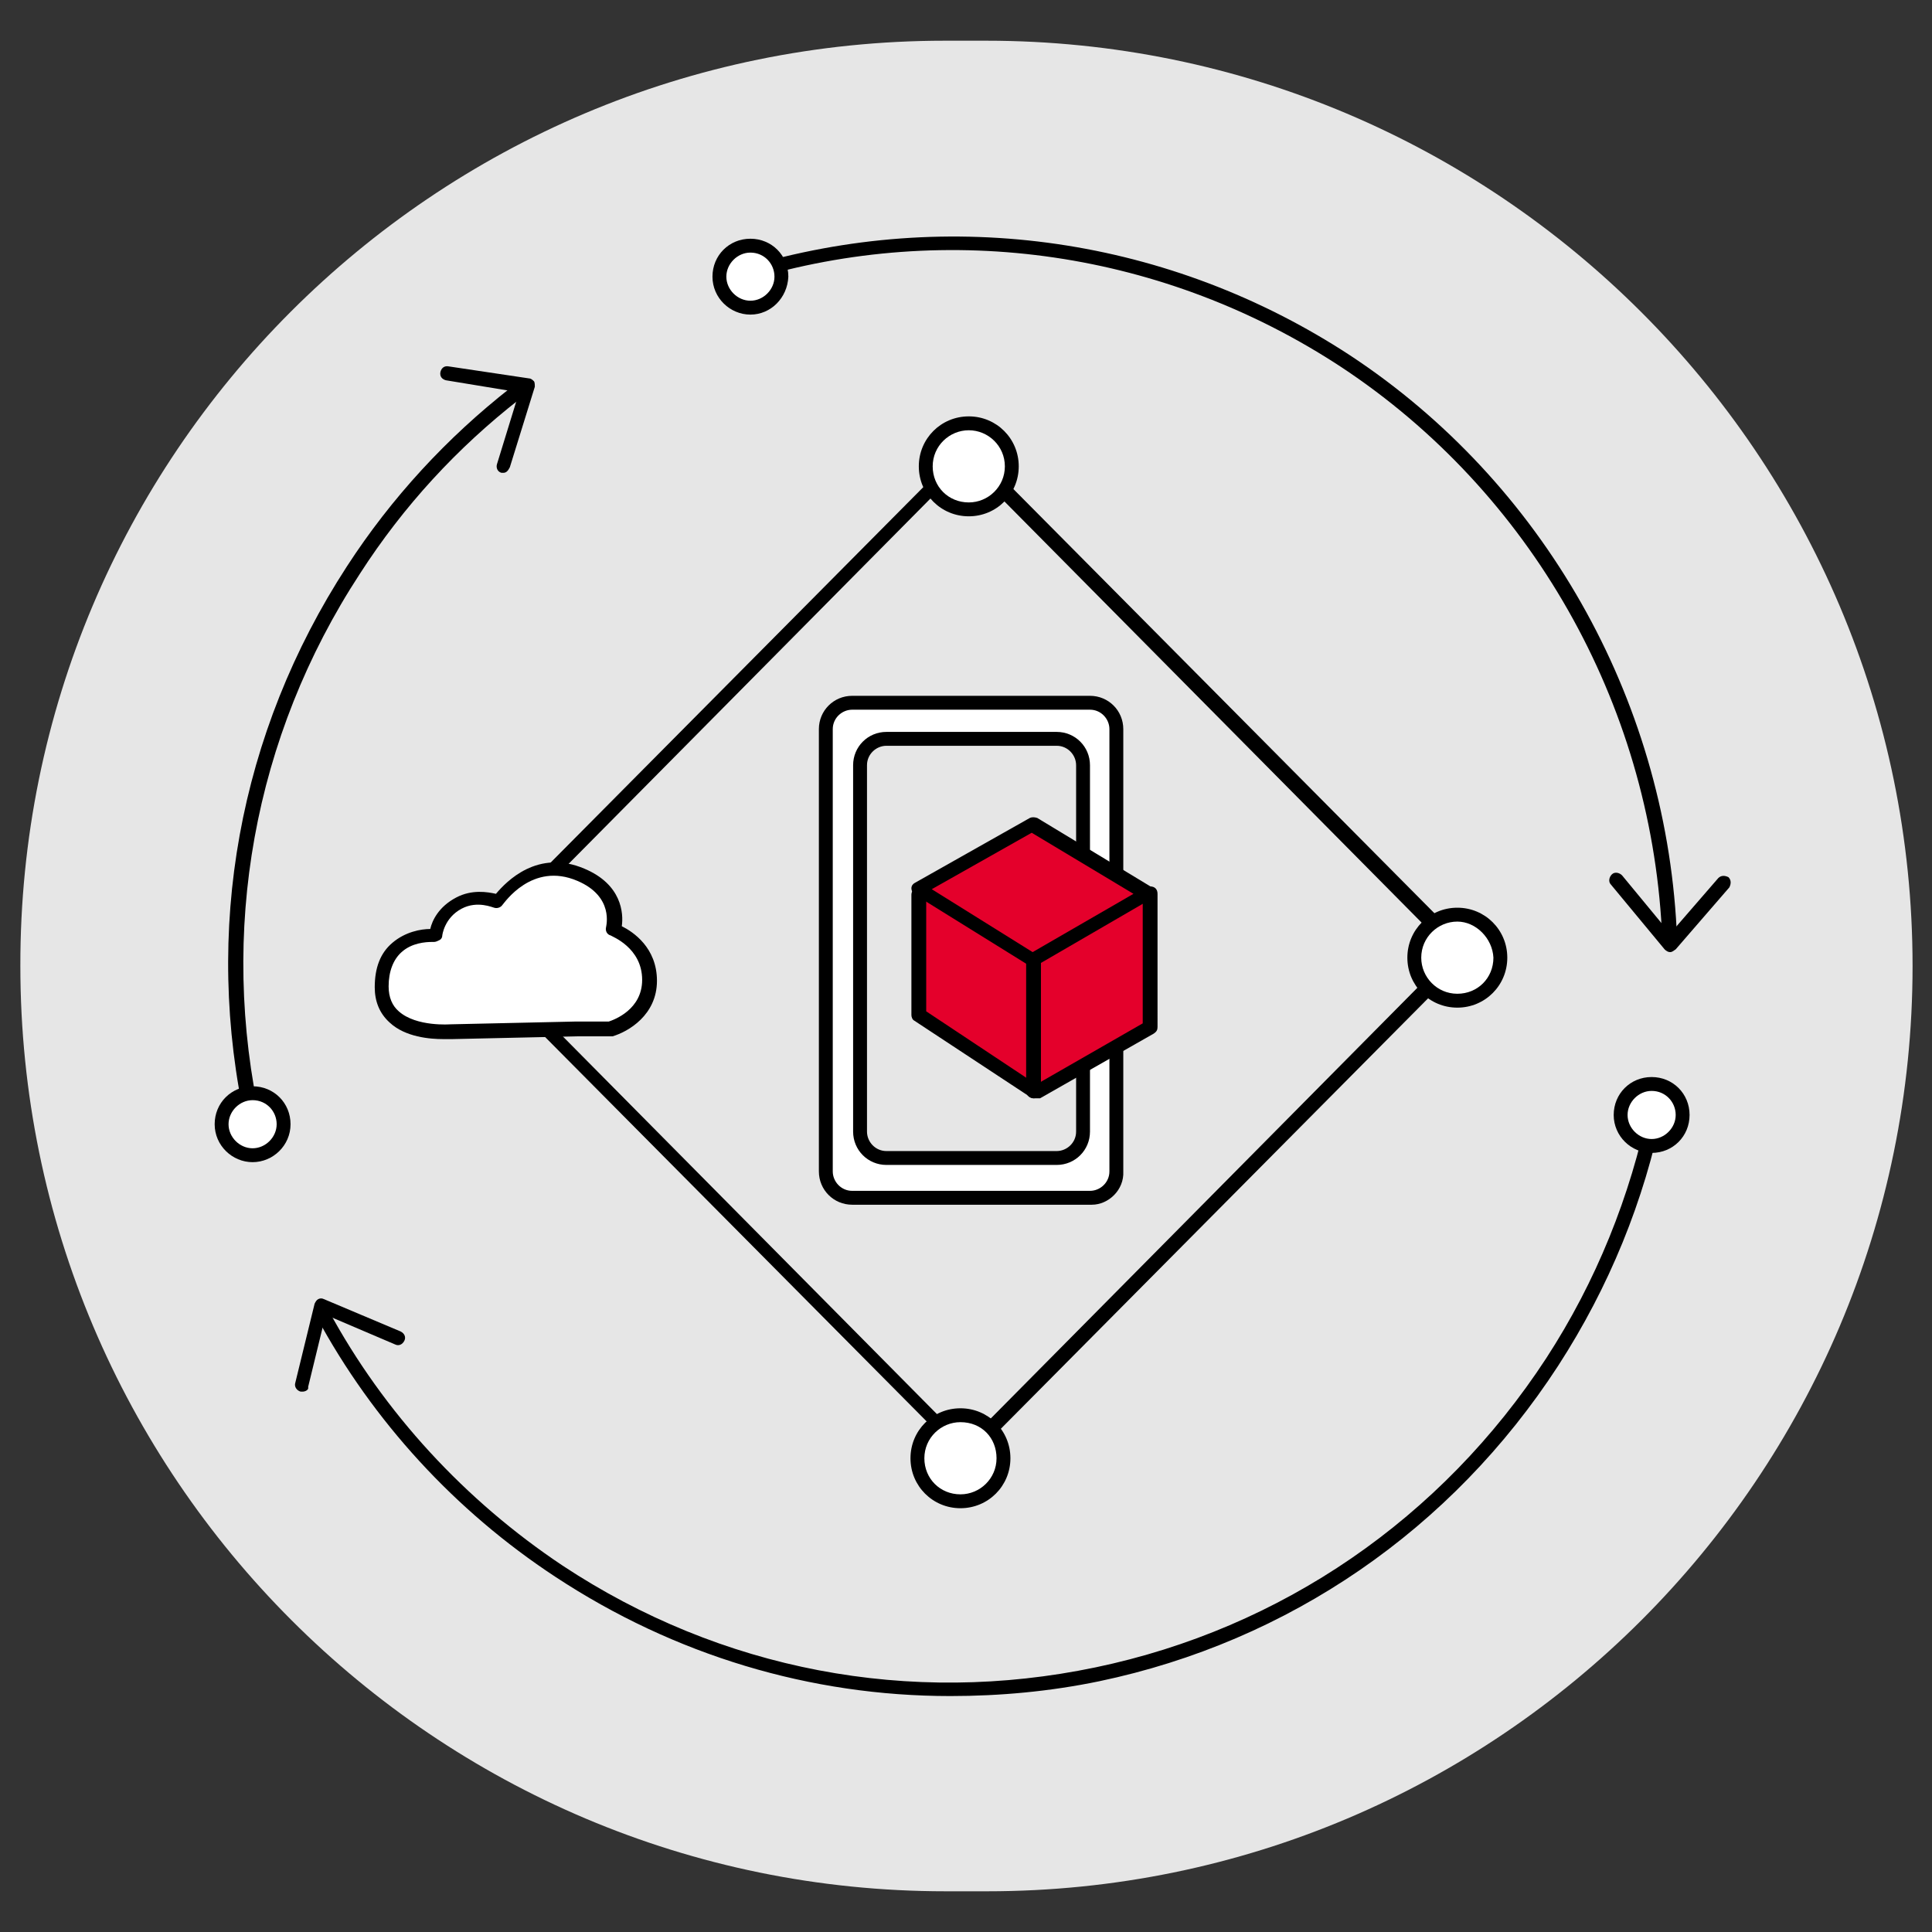 <?xml version="1.0" encoding="utf-8"?>
<!-- Generator: Adobe Illustrator 28.1.0, SVG Export Plug-In . SVG Version: 6.00 Build 0)  -->
<svg version="1.1" id="Layer_1" xmlns="http://www.w3.org/2000/svg" xmlns:xlink="http://www.w3.org/1999/xlink" x="0px" y="0px"
	 viewBox="0 0 208.8 208.8" style="enable-background:new 0 0 208.8 208.8;" xml:space="preserve">
<rect x="0" y="0" width="208.8" height="208.8" fill="#333333" stroke="none"/>
<style type="text/css">
	.st0{clip-path:url(#SVGID_00000127737777049974074200000015735000005171119764_);}
	.st1{fill:#E6E6E6;}
	.st2{clip-path:url(#SVGID_00000176732903449423429990000004538275597628896183_);}
	.st3{fill:#FFFFFF;}
	.st4{fill:#101112;}
	.st5{fill:#E4002B;}
</style>
<g>
	<g>
		<g>
			<defs>
				<path id="SVGID_1_" d="M206.7,104.4L206.7,104.4c0,55.2-44.8,100-100,100h-4.5c-55.2,0-100-44.8-100-100l0,0
					c-0.1-55.2,44.7-100,99.9-100h4.5C161.8,4.4,206.7,49.2,206.7,104.4z"/>
			</defs>
			<clipPath id="SVGID_00000110460869950009703470000016701962798567251338_">
				<use xlink:href="#SVGID_1_"  style="overflow:visible;"/>
			</clipPath>
			<g style="clip-path:url(#SVGID_00000110460869950009703470000016701962798567251338_);">
				<g>
					<path class="st1" d="M206.7,104.4L206.7,104.4c0,55.2-44.8,100-100,100h-4.5c-55.2,0-100-44.8-100-100l0,0
						c-0.1-55.2,44.7-100,99.9-100h4.5C161.8,4.4,206.7,49.2,206.7,104.4z"/>
				</g>
				<g>
					<g>
						<g>
							<g>
								<defs>
									<rect id="SVGID_00000035505582079234107090000009691259019413428127_" x="23.1" y="25.4" width="164" height="158"/>
								</defs>
								<clipPath id="SVGID_00000044136407754250548230000007394554752604227721_">
									<use xlink:href="#SVGID_00000035505582079234107090000009691259019413428127_"  style="overflow:visible;"/>
								</clipPath>
								<g style="clip-path:url(#SVGID_00000044136407754250548230000007394554752604227721_);">
									<g>
										<path d="M104.5,157.7c-0.2,0-0.4-0.1-0.5-0.2l-53.6-54c-0.3-0.3-0.3-0.8,0-1.1l53.6-54c0.3-0.3,0.8-0.3,1.1,0l53.6,54
											c0.3,0.3,0.3,0.8,0,1.1l-53.6,54C104.8,157.7,104.7,157.7,104.5,157.7z M51.9,103l52.5,53l52.5-53l-52.5-53L51.9,103z"/>
									</g>
									<g>
										<path class="st3" d="M104.7,55c2.5,0,4.6-2.1,4.6-4.6s-2.1-4.6-4.6-4.6s-4.6,2-4.6,4.6S102.2,55,104.7,55z"/>
										<path d="M104.7,55.8c-3,0-5.4-2.4-5.4-5.4s2.4-5.4,5.4-5.4s5.4,2.4,5.4,5.4S107.7,55.8,104.7,55.8z M104.7,46.5
											c-2.1,0-3.9,1.7-3.9,3.9s1.7,3.9,3.9,3.9c2.1,0,3.9-1.7,3.9-3.9S106.8,46.5,104.7,46.5z"/>
									</g>
									<g>
										<path class="st3" d="M157.5,108.2c2.5,0,4.6-2.1,4.6-4.6c0-2.6-2.1-4.6-4.6-4.6s-4.6,2.1-4.6,4.6
											C152.8,106.1,155,108.2,157.5,108.2z"/>
										<path d="M157.5,108.9c-3,0-5.4-2.4-5.4-5.4s2.4-5.4,5.4-5.4s5.4,2.4,5.4,5.4S160.5,108.9,157.5,108.9z M157.5,99.6
											c-2.1,0-3.9,1.7-3.9,3.9c0,2.1,1.7,3.9,3.9,3.9s3.9-1.7,3.9-3.9C161.3,101.4,159.5,99.6,157.5,99.6z"/>
									</g>
									<g>
										<path class="st3" d="M103.8,162.2c2.5,0,4.6-2.1,4.6-4.6c0-2.6-2.1-4.6-4.6-4.6s-4.6,2.1-4.6,4.6S101.3,162.2,103.8,162.2
											z"/>
										<path d="M103.8,163c-3,0-5.4-2.4-5.4-5.4s2.4-5.4,5.4-5.4s5.4,2.4,5.4,5.4S106.8,163,103.8,163z M103.8,153.7
											c-2.1,0-3.9,1.7-3.9,3.9s1.7,3.9,3.9,3.9c2.1,0,3.9-1.7,3.9-3.9S106.1,153.7,103.8,153.7z"/>
									</g>
									<g>
										<path class="st3" d="M118,76H92.1c-1.6,0-2.8,1.3-2.8,2.8v47.8c0,1.6,1.3,2.8,2.8,2.8h25.7c1.6,0,2.8-1.3,2.8-2.8V78.8
											C120.7,77.3,119.5,76,118,76z"/>
										<path d="M118,130.2H92.1c-2,0-3.6-1.6-3.6-3.6V78.8c0-2,1.6-3.6,3.6-3.6h25.7c2,0,3.6,1.6,3.6,3.6v47.8
											C121.5,128.6,119.8,130.2,118,130.2z M92.1,76.7c-1.1,0-2.1,0.9-2.1,2.1v47.8c0,1.1,0.9,2.1,2.1,2.1h25.7
											c1.1,0,2.1-0.9,2.1-2.1V78.8c0-1.1-0.9-2.1-2.1-2.1H92.1z"/>
									</g>
									<g>
										<path class="st4" d="M107.6,81.3h-5c-0.4,0-0.8-0.3-0.8-0.8s0.3-0.8,0.8-0.8h5c0.4,0,0.8,0.3,0.8,0.8S108,81.3,107.6,81.3
											z"/>
									</g>
									<g>
										<path class="st1" d="M114.2,79.9H95.8c-1.6,0-2.8,1.3-2.8,2.8v39.6c0,1.6,1.3,2.8,2.8,2.8h18.4c1.6,0,2.8-1.3,2.8-2.8
											V82.7C117.1,81.2,115.8,79.9,114.2,79.9z"/>
										<path d="M114.2,125.9H95.8c-2,0-3.6-1.6-3.6-3.6V82.7c0-2,1.6-3.6,3.6-3.6h18.4c2,0,3.6,1.6,3.6,3.6v39.6
											C117.8,124.3,116.2,125.9,114.2,125.9z M95.8,80.6c-1.1,0-2.1,0.9-2.1,2.1v39.6c0,1.1,0.9,2.1,2.1,2.1h18.4
											c1.1,0,2.1-0.9,2.1-2.1V82.7c0-1.1-0.9-2.1-2.1-2.1C114.2,80.6,95.8,80.6,95.8,80.6z"/>
									</g>
									<g>
										<path class="st3" d="M48.9,111.5c0,0-7.5,0.7-7.5-4.9c0-6.2,5.8-5.6,5.8-5.6s0.1-2.3,2.5-3.5c2.1-1.1,4.2-0.2,4.2-0.2
											s3.4-5.3,9-2.9c4.6,2,3.5,5.9,3.5,5.9s3.9,1.4,3.9,5.5s-4.2,5.3-4.2,5.3h-3.6L48.9,111.5z"/>
										<path d="M47.9,112.3c-1.4,0-4.1-0.2-5.8-1.8c-1.1-1-1.6-2.3-1.6-3.8c0-2.1,0.6-3.7,1.9-4.8c1.4-1.2,3.1-1.5,4.1-1.5
											c0.2-0.9,0.9-2.4,2.8-3.4c1.7-0.9,3.4-0.6,4.3-0.4c1.1-1.3,4.5-4.9,9.6-2.7c4,1.7,4.2,4.8,4,6.2c1.2,0.6,3.8,2.3,3.8,5.9
											c0,3.7-3.1,5.5-4.8,6c-0.1,0-0.1,0-0.2,0h-3.6l-13.5,0.3C48.7,112.3,48.4,112.3,47.9,112.3z M46.7,101.8
											c-0.7,0-2.2,0.1-3.3,1.1c-0.9,0.8-1.4,2.1-1.4,3.7c0,1.2,0.4,2.1,1.1,2.7c1.9,1.7,5.6,1.4,5.6,1.4s0,0,0.1,0l13.5-0.3h3.5
											c0.6-0.2,3.6-1.3,3.6-4.5c0-3.5-3.3-4.7-3.4-4.8c-0.4-0.1-0.6-0.5-0.5-0.9c0-0.1,0.9-3.3-3.1-5c-4.9-2.1-7.9,2.4-8.1,2.6
											c-0.2,0.3-0.6,0.4-0.9,0.3c-0.1,0-1.8-0.8-3.5,0.1c-1.9,1-2.1,2.9-2.1,2.9c0,0.2-0.1,0.4-0.3,0.5s-0.4,0.2-0.6,0.2
											C47.1,101.8,46.9,101.8,46.7,101.8z"/>
									</g>
									<g>
										<path class="st5" d="M124.1,96.6V111l-12.3,7l-12.6-8.3v-13"/>
									</g>
									<g>
										<path d="M111.8,118.7c-0.1,0-0.3,0-0.4-0.1l-12.6-8.3c-0.2-0.1-0.3-0.4-0.3-0.6v-13c0-0.4,0.3-0.8,0.8-0.8
											s0.8,0.3,0.8,0.8v12.6l11.9,7.9l11.5-6.6v-14c0-0.4,0.3-0.8,0.8-0.8s0.8,0.3,0.8,0.8V111c0,0.3-0.1,0.5-0.4,0.7l-12.3,7
											C112.1,118.7,112,118.7,111.8,118.7z"/>
									</g>
									<g>
										<path class="st5" d="M99.3,96.1l12.4,7.7l12.4-7.2l-12.4-7.5L99.3,96.1z"/>
										<path d="M111.7,104.5c-0.1,0-0.3,0-0.4-0.1l-12.4-7.7c-0.2-0.1-0.4-0.4-0.4-0.7c0-0.3,0.2-0.5,0.4-0.6l12.4-7
											c0.2-0.1,0.5-0.1,0.8,0l12.4,7.5c0.2,0.1,0.4,0.4,0.4,0.6c0,0.3-0.1,0.5-0.4,0.6l-12.4,7.2
											C112,104.5,111.8,104.5,111.7,104.5z M100.7,96.1l10.9,6.8l10.9-6.3l-11-6.6L100.7,96.1z"/>
									</g>
									<g>
										<path d="M111.7,118.7c-0.4,0-0.8-0.3-0.8-0.8v-14.1c0-0.4,0.3-0.8,0.8-0.8s0.8,0.3,0.8,0.8V118
											C112.5,118.4,112.1,118.7,111.7,118.7z"/>
									</g>
									<g>
										<path d="M27.3,122.2c-0.3,0-0.7-0.2-0.7-0.6c-4.7-21-0.8-42.4,10.9-60.4c4.8-7.4,10.8-13.9,17.7-19.3
											c0.3-0.3,0.8-0.2,1.1,0.1s0.2,0.8-0.1,1.1C49.4,48.4,43.6,54.7,38.9,62c-11.5,17.6-15.3,38.7-10.7,59.3
											c0.1,0.4-0.2,0.8-0.6,0.9C27.4,122.2,27.4,122.2,27.3,122.2z"/>
									</g>
									<g>
										<path d="M102.7,183.3c-15.1,0-29.8-4.4-42.7-12.9c-10.8-7.1-19.7-16.8-25.8-28.1c-0.2-0.4-0.1-0.8,0.3-1s0.8-0.1,1,0.3
											c6,11.1,14.8,20.6,25.3,27.6c17.1,11.3,37.5,15.2,57.6,11s37.4-16.1,48.7-33.4c5.4-8.3,9.1-17.5,11.1-27.2
											c0.1-0.4,0.5-0.7,0.9-0.6s0.7,0.5,0.6,0.9c-2,9.9-5.8,19.2-11.3,27.7c-11.5,17.7-29.1,29.8-49.6,34.1
											C113.5,182.8,108.1,183.3,102.7,183.3z"/>
									</g>
									<g>
										<path d="M180.3,101.2c-0.4,0-0.7-0.3-0.7-0.7c-1.3-24.6-14.2-47.3-34.6-60.8c-19-12.5-42.4-16-64.1-9.4
											c-0.4,0.1-0.8-0.1-0.9-0.5s0.1-0.8,0.5-0.9c22.2-6.7,46-3.2,65.4,9.5c20.8,13.7,34,36.9,35.3,62
											C181,100.8,180.8,101.1,180.3,101.2L180.3,101.2z"/>
									</g>
									<g>
										<path class="st3" d="M81.1,33.3c1.8,0,3.3-1.5,3.3-3.3s-1.5-3.3-3.3-3.3s-3.3,1.5-3.3,3.3C77.7,31.8,79.2,33.3,81.1,33.3z
											"/>
										<path d="M81.1,34c-2.2,0-4.1-1.8-4.1-4.1s1.8-4.1,4.1-4.1s4.1,1.8,4.1,4.1C85.1,32.2,83.3,34,81.1,34z M81.1,27.3
											c-1.4,0-2.6,1.2-2.6,2.6s1.2,2.6,2.6,2.6s2.6-1.2,2.6-2.6C83.7,28.5,82.6,27.3,81.1,27.3z"/>
									</g>
									<g>
										<path class="st3" d="M27.3,124.8c1.8,0,3.3-1.5,3.3-3.3s-1.5-3.3-3.3-3.3s-3.3,1.5-3.3,3.3S25.4,124.8,27.3,124.8z"/>
										<path d="M27.3,125.6c-2.2,0-4.1-1.8-4.1-4.1s1.8-4.1,4.1-4.1s4.1,1.8,4.1,4.1S29.5,125.6,27.3,125.6z M27.3,118.9
											c-1.4,0-2.6,1.2-2.6,2.6s1.2,2.6,2.6,2.6s2.6-1.2,2.6-2.6S28.8,118.9,27.3,118.9z"/>
									</g>
									<g>
										<path class="st3" d="M178.5,123.8c1.8,0,3.3-1.5,3.3-3.3s-1.5-3.3-3.3-3.3s-3.3,1.5-3.3,3.3S176.7,123.8,178.5,123.8z"/>
										<path d="M178.5,124.6c-2.2,0-4.1-1.8-4.1-4.1s1.8-4.1,4.1-4.1s4.1,1.8,4.1,4.1S180.8,124.6,178.5,124.6z M178.5,117.9
											c-1.4,0-2.6,1.2-2.6,2.6s1.2,2.6,2.6,2.6s2.6-1.2,2.6-2.6S180,117.9,178.5,117.9z"/>
									</g>
									<g>
										<path d="M54.4,51.1c-0.1,0-0.1,0-0.2,0c-0.4-0.1-0.6-0.5-0.5-0.9l2.4-7.8l-7.9-1.3c-0.4-0.1-0.7-0.4-0.6-0.9
											c0.1-0.4,0.4-0.7,0.9-0.6l8.7,1.3c0.2,0,0.4,0.2,0.5,0.3s0.1,0.4,0.1,0.6l-2.7,8.7C54.9,50.9,54.7,51.1,54.4,51.1z"/>
									</g>
									<g>
										<path d="M180.5,102.9L180.5,102.9c-0.2,0-0.4-0.1-0.6-0.3l-5.8-7c-0.3-0.3-0.2-0.8,0.1-1.1c0.3-0.3,0.8-0.2,1.1,0.1
											l5.2,6.3l5.2-6c0.3-0.3,0.7-0.3,1.1-0.1c0.3,0.3,0.3,0.7,0.1,1.1l-5.8,6.7C180.8,102.8,180.7,102.9,180.5,102.9z"/>
									</g>
									<g>
										<path d="M32.7,150.4c-0.1,0-0.1,0-0.2,0c-0.4-0.1-0.7-0.5-0.6-0.9l2.1-8.6c0.1-0.2,0.2-0.4,0.4-0.5s0.4-0.1,0.6,0l8.3,3.5
											c0.4,0.2,0.6,0.6,0.4,1c-0.2,0.4-0.6,0.6-1,0.4l-7.5-3.2l-1.9,7.8C33.4,150.2,33,150.4,32.7,150.4z"/>
									</g>
								</g>
							</g>
						</g>
					</g>
				</g>
			</g>
		</g>
	</g>
</g>
</svg>

